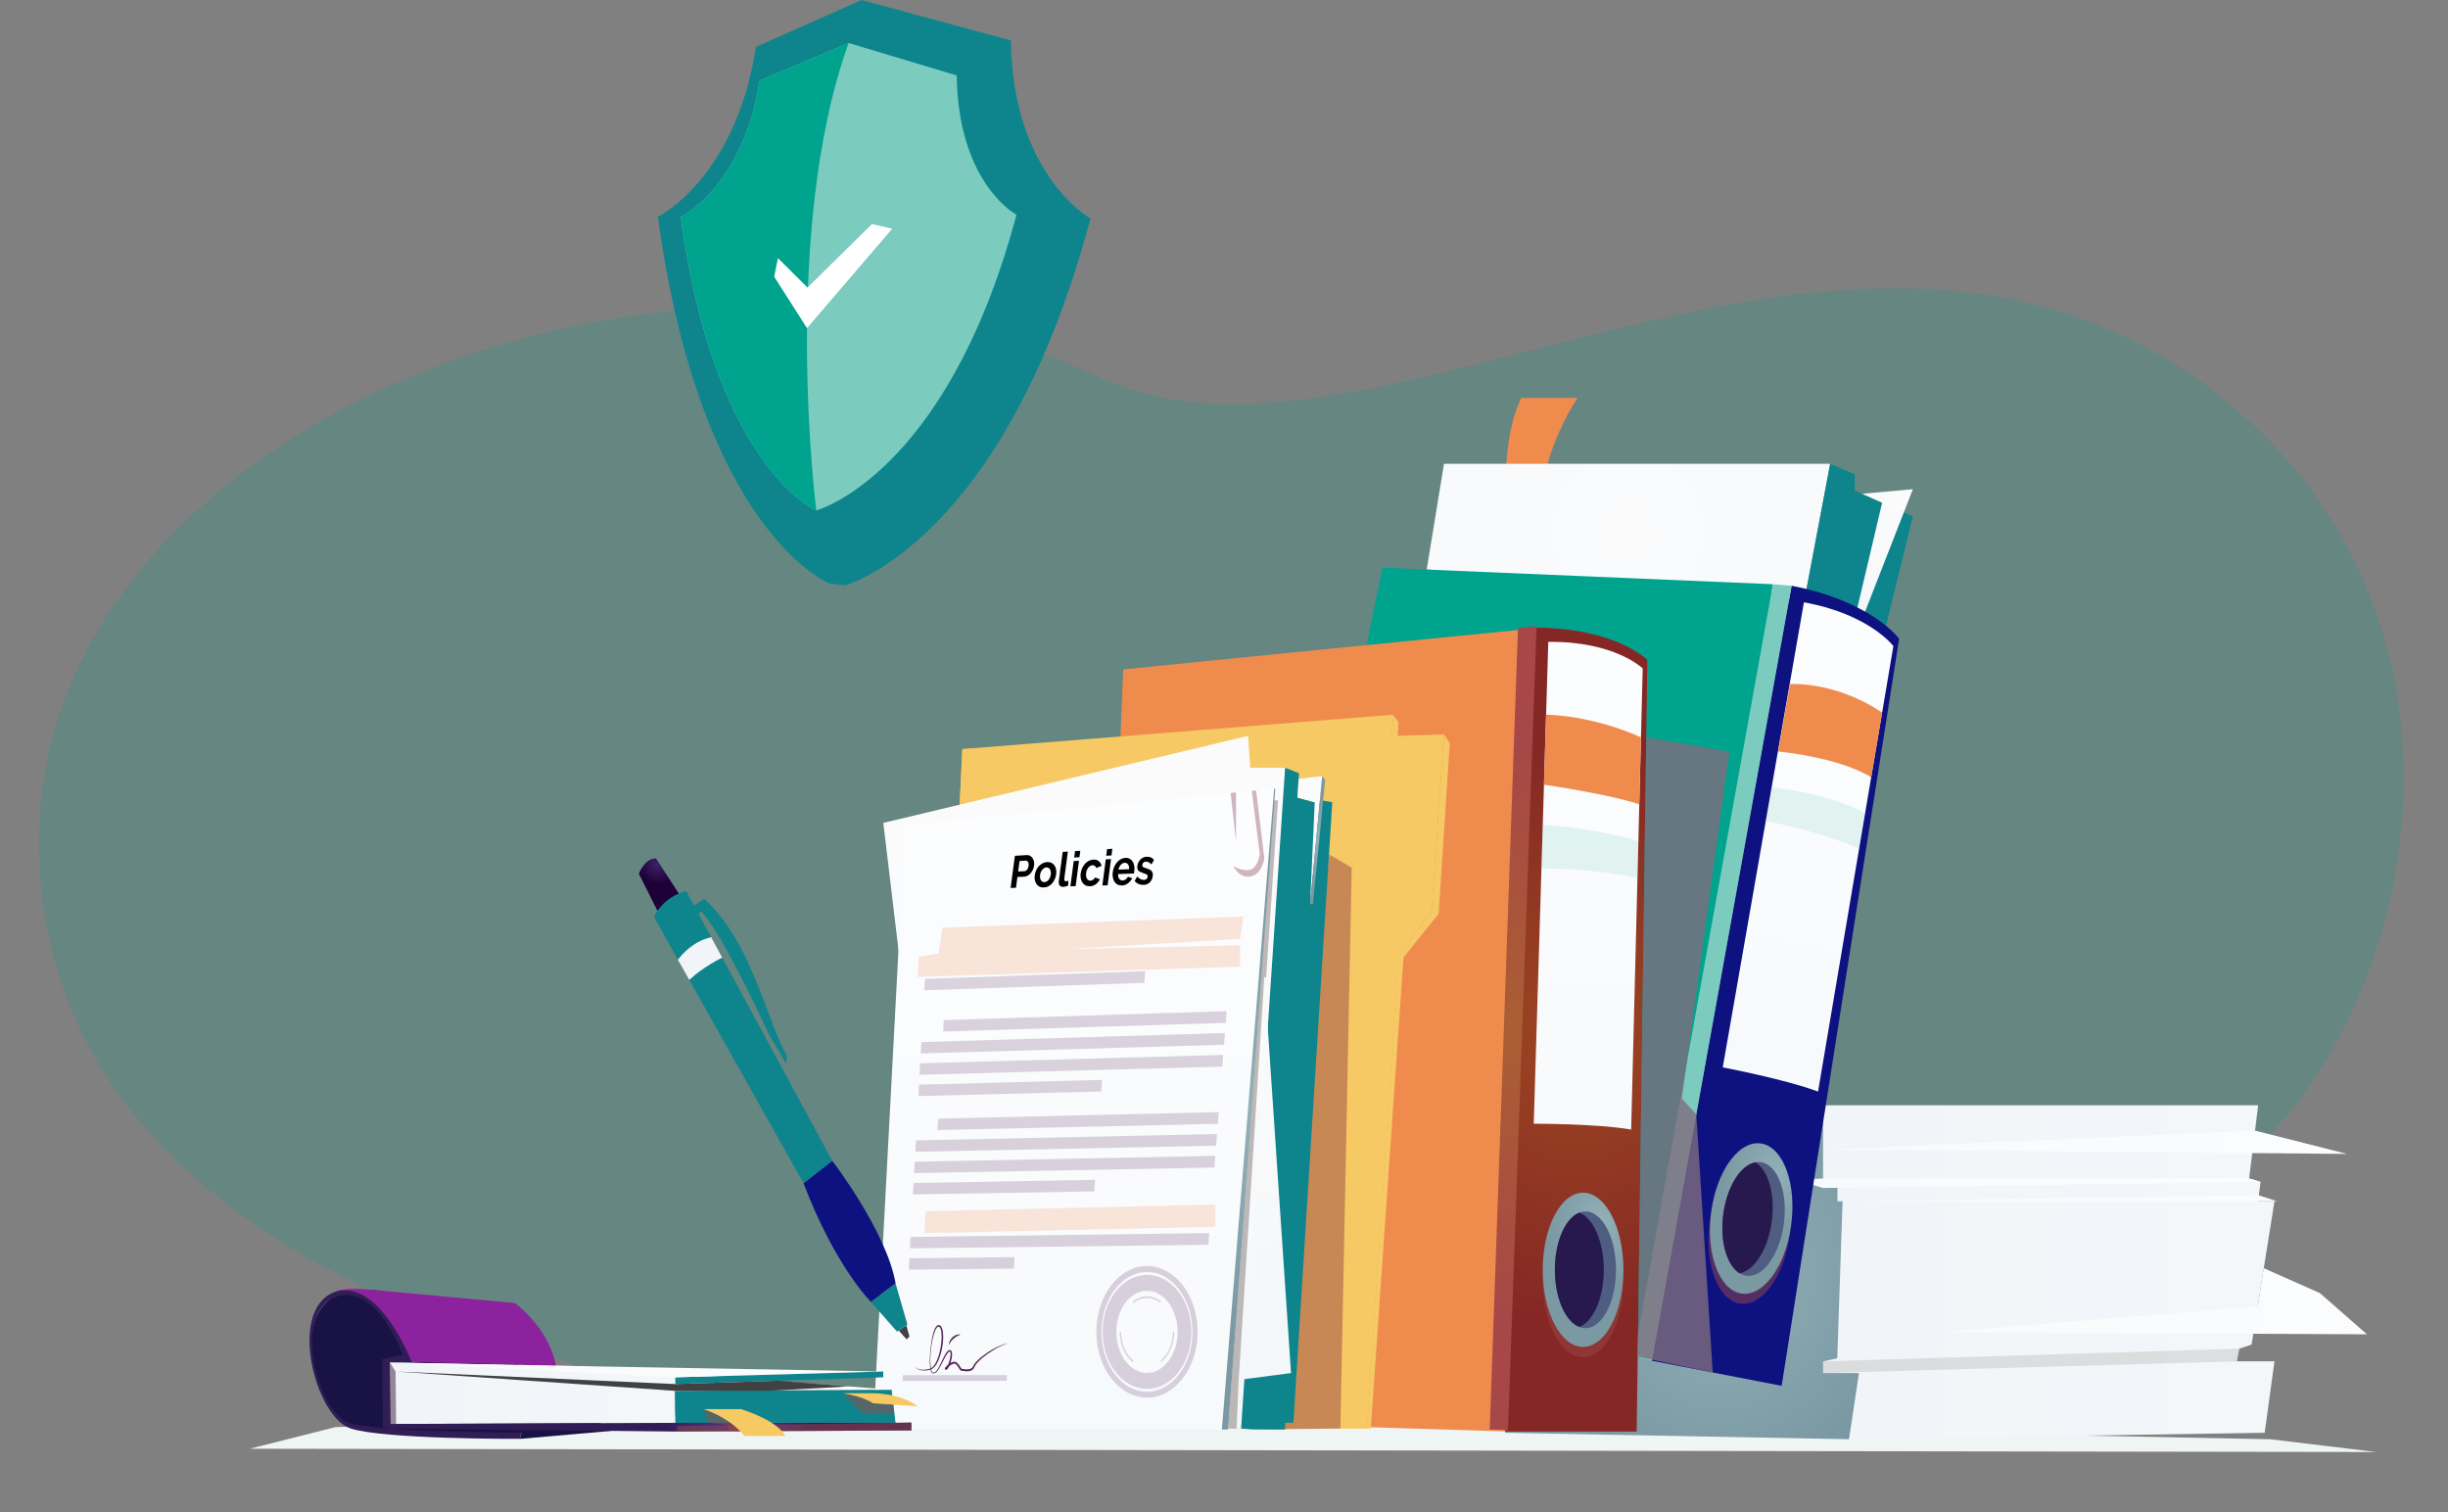 <svg width="408" height="252" viewBox="0 0 408 252" fill="none" xmlns="http://www.w3.org/2000/svg">
<rect x="0" y="0" width="408" height="252" fill="#808080" stroke="none"/>
<path opacity="0.2" d="M6.568 137.288C3.758 210.686 97.867 228.918 119.553 232.422L180.257 232.547C299.823 221.876 249.133 248.935 361.204 201.501C397.793 186.015 421.525 112.204 374.246 69.617C313.246 14.671 230.346 84.612 183.754 63.068C110.63 29.256 9.101 71.102 6.568 137.288Z" fill="#00A38E"/>
<path fill-rule="evenodd" clip-rule="evenodd" d="M250.967 81.262C250.967 81.262 250.639 72.141 253.545 66.318H262.92C262.92 66.318 257.82 73.839 257.214 81.527L250.967 81.262Z" fill="#F08B4E"/>
<path fill-rule="evenodd" clip-rule="evenodd" d="M237.781 94.921L240.666 77.293H305.028L300.654 100.38L237.781 94.921Z" fill="url(#paint0_radial_9357_1780)"/>
<path fill-rule="evenodd" clip-rule="evenodd" d="M305.028 77.293L309.124 79.05V81.742L318.812 86.058L313.69 106.966L300.326 102.269L305.028 77.293Z" fill="#0E858C"/>
<path d="M149.298 234.427L55.889 237.838L41.631 241.437L396.045 241.984L378.378 239.855L321.675 238.744L149.298 234.427Z" fill="#EFF5F5"/>
<path fill-rule="evenodd" clip-rule="evenodd" d="M303.845 184.204L257.848 187.236L250.86 238.778L308.169 239.855L322.296 203.398L303.845 184.204Z" fill="url(#paint1_radial_9357_1780)"/>
<path fill-rule="evenodd" clip-rule="evenodd" d="M308.17 239.855L377.447 238.778L379.078 226.874H372.81L373.216 224.762L375.267 224.074L379.078 200.192H376.357L376.763 196.961L374.854 196.398L376.357 184.204H303.846V196.398L306.239 196.961V200.192H307.094L306.211 226.369L303.846 226.874V228.829H309.822L308.17 239.855Z" fill="url(#paint2_linear_9357_1780)"/>
<g style="mix-blend-mode:multiply" opacity="0.2">
<path fill-rule="evenodd" clip-rule="evenodd" d="M373.216 224.762L303.846 226.874V228.829L372.81 226.874L373.216 224.762Z" fill="#817773"/>
</g>
<path fill-rule="evenodd" clip-rule="evenodd" d="M376.357 200.192H307.094L376.478 199.207L379.513 200.192H376.357Z" fill="url(#paint3_linear_9357_1780)"/>
<path fill-rule="evenodd" clip-rule="evenodd" d="M376.763 196.961L303.845 197.98L299.421 196.671L303.845 196.398H374.853L376.763 196.961Z" fill="url(#paint4_linear_9357_1780)"/>
<path fill-rule="evenodd" clip-rule="evenodd" d="M377.298 211.35L386.637 215.492L394.494 222.368L323.165 222.028L376.279 217.729L377.298 211.35Z" fill="url(#paint5_linear_9357_1780)"/>
<path fill-rule="evenodd" clip-rule="evenodd" d="M303.846 191.61H309.587L391.174 192.306L375.837 188.421L303.846 191.61Z" fill="url(#paint6_linear_9357_1780)"/>
<path fill-rule="evenodd" clip-rule="evenodd" d="M295.49 97.365L230.387 94.607L206.801 211.4L275.316 226.775L295.49 97.365Z" fill="#00A38E"/>
<path fill-rule="evenodd" clip-rule="evenodd" d="M296.943 230.958L316.526 106.453C316.526 106.453 312.08 100.223 298.595 97.614L275.315 226.775L296.943 230.95V230.958Z" fill="#0E1281"/>
<path fill-rule="evenodd" clip-rule="evenodd" d="M287.127 177.884C287.127 177.884 297.563 179.864 303.006 181.918L315.564 107.67C315.564 107.67 311.547 102.336 300.655 100.381L287.127 177.884Z" fill="url(#paint7_linear_9357_1780)"/>
<g style="mix-blend-mode:multiply" opacity="0.5">
<path fill-rule="evenodd" clip-rule="evenodd" d="M298.268 206.024C297.285 212.916 293.517 217.928 289.848 217.215C286.179 216.511 284.007 210.348 284.99 203.456C285.973 196.564 289.741 191.552 293.41 192.264C297.079 192.969 299.251 199.132 298.268 206.024Z" fill="#994845"/>
</g>
<path fill-rule="evenodd" clip-rule="evenodd" d="M298.503 204.351C297.52 211.243 293.752 216.254 290.083 215.542C286.414 214.83 284.242 208.675 285.225 201.783C286.208 194.89 289.976 189.879 293.645 190.591C297.313 191.295 299.486 197.458 298.503 204.351Z" fill="url(#paint8_radial_9357_1780)"/>
<path fill-rule="evenodd" clip-rule="evenodd" d="M297.278 204.118C296.53 209.329 293.68 213.123 290.909 212.584C290.567 212.518 290.24 212.386 289.94 212.203C287.768 210.886 286.585 206.744 287.24 202.172C287.896 197.599 290.168 194.128 292.583 193.697C292.918 193.639 293.267 193.639 293.609 193.697C296.38 194.236 298.026 198.891 297.285 204.11L297.278 204.118Z" fill="#4F5D82"/>
<path fill-rule="evenodd" clip-rule="evenodd" d="M295.276 203.729C294.621 208.294 292.356 211.773 289.933 212.204C287.761 210.887 286.578 206.745 287.234 202.172C287.889 197.599 290.161 194.129 292.576 193.698C294.742 195.015 295.924 199.157 295.276 203.729Z" fill="#27194D"/>
<path fill-rule="evenodd" clip-rule="evenodd" d="M298.332 114.007C298.332 114.007 305.819 113.461 313.69 118.754L311.867 129.548C311.867 129.548 307.671 126.499 296.366 125.232L298.332 114.007Z" fill="#F08B4E"/>
<g style="mix-blend-mode:multiply" opacity="0.2">
<path fill-rule="evenodd" clip-rule="evenodd" d="M295.311 131.23C295.311 131.23 304.287 132.05 310.862 135.496L309.858 141.419C309.858 141.419 303.988 138.693 294.328 136.83L295.311 131.221V131.23Z" fill="#7BCCBF"/>
</g>
<path fill-rule="evenodd" clip-rule="evenodd" d="M298.595 97.622L295.489 97.365L272.323 226.104L275.315 226.775L298.595 97.622Z" fill="#7BCCBF"/>
<path fill-rule="evenodd" clip-rule="evenodd" d="M253.444 104.945L187.208 111.556L182.022 236.434L251.777 238.579L253.444 104.945Z" fill="#F08B4E"/>
<path fill-rule="evenodd" clip-rule="evenodd" d="M272.779 238.579L274.553 109.982C274.553 109.982 269.288 104.597 255.618 104.597L250.853 238.579H272.772H272.779Z" fill="url(#paint9_radial_9357_1780)"/>
<path fill-rule="evenodd" clip-rule="evenodd" d="M255.625 187.278C255.625 187.278 266.197 187.245 271.86 188.247L273.784 111.39C273.784 111.39 269.068 106.817 258.048 106.975L255.625 187.286V187.278Z" fill="url(#paint10_linear_9357_1780)"/>
<g style="mix-blend-mode:multiply" opacity="0.5">
<path d="M263.846 226.187C267.56 226.187 270.571 220.434 270.571 213.338C270.571 206.243 267.56 200.49 263.846 200.49C260.132 200.49 257.121 206.243 257.121 213.338C257.121 220.434 260.132 226.187 263.846 226.187Z" fill="#994845"/>
</g>
<path d="M263.846 224.464C267.56 224.464 270.571 218.711 270.571 211.616C270.571 204.52 267.56 198.767 263.846 198.767C260.132 198.767 257.121 204.52 257.121 211.616C257.121 218.711 260.132 224.464 263.846 224.464Z" fill="url(#paint11_radial_9357_1780)"/>
<path fill-rule="evenodd" clip-rule="evenodd" d="M269.331 211.616C269.331 216.983 267.052 221.341 264.238 221.341C263.889 221.341 263.547 221.274 263.226 221.15C260.897 220.256 259.145 216.329 259.145 211.616C259.145 206.902 260.897 202.984 263.226 202.081C263.554 201.957 263.896 201.89 264.238 201.89C267.052 201.89 269.331 206.239 269.331 211.616Z" fill="#4F5D82"/>
<path fill-rule="evenodd" clip-rule="evenodd" d="M267.301 211.615C267.301 216.32 265.549 220.239 263.226 221.15C260.897 220.255 259.145 216.329 259.145 211.615C259.145 206.902 260.897 202.984 263.226 202.081C265.549 202.984 267.301 206.91 267.301 211.615Z" fill="#27194D"/>
<path fill-rule="evenodd" clip-rule="evenodd" d="M257.677 119.11C257.677 119.11 264.978 119.085 273.491 122.871L273.213 134.046C273.213 134.046 269.388 132.596 257.328 130.765L257.677 119.118V119.11Z" fill="#F08B4E"/>
<g style="mix-blend-mode:multiply" opacity="0.2">
<path fill-rule="evenodd" clip-rule="evenodd" d="M257.121 137.451C257.121 137.451 266.083 138.014 273.057 140.201L272.9 146.331C272.9 146.331 266.724 144.74 256.936 144.74L257.121 137.459V137.451Z" fill="#7BCCBF"/>
</g>
<path fill-rule="evenodd" clip-rule="evenodd" d="M256.096 104.341L252.997 104.688L248.289 238.232L251.33 238.323L256.096 104.341Z" fill="url(#paint12_radial_9357_1780)"/>
<path fill-rule="evenodd" clip-rule="evenodd" d="M208.018 122.631L208.524 123.376L215.17 228.829L208.018 122.631Z" fill="url(#paint13_radial_9357_1780)"/>
<path fill-rule="evenodd" clip-rule="evenodd" d="M227.829 238.066L233.079 158.989L238.6 151.89L240.666 122.407L160.39 124.835L155.011 238.066H227.829Z" fill="#F6C964"/>
<path fill-rule="evenodd" clip-rule="evenodd" d="M155.011 238.065L160.39 124.834L232.167 119.11L226.846 238.065H155.011Z" fill="#F6C964"/>
<path fill-rule="evenodd" clip-rule="evenodd" d="M232.167 119.11L233.079 120.378L227.829 238.066H226.846L232.167 119.11Z" fill="#F6C964"/>
<path fill-rule="evenodd" clip-rule="evenodd" d="M240.666 122.407L241.628 123.865L239.775 152.271L233.92 159.56L228.47 238.066H227.829L233.079 158.989L238.6 151.89L240.666 122.407Z" fill="#F6C964"/>
<g style="mix-blend-mode:multiply" opacity="0.5">
<path fill-rule="evenodd" clip-rule="evenodd" d="M236.413 122.54L227.829 238.066L233.079 122.64L236.413 122.54Z" fill="#F6C964"/>
</g>
<g style="mix-blend-mode:multiply" opacity="0.8">
<path fill-rule="evenodd" clip-rule="evenodd" d="M274.375 122.871L288.237 125.282L280.309 183.086L282.716 185.721L285.459 228.738L272.957 226.104L274.375 122.871Z" fill="#7F6B80"/>
</g>
<g style="mix-blend-mode:multiply" opacity="0.5">
<path fill-rule="evenodd" clip-rule="evenodd" d="M221.553 142.412L225.286 144.591L223.398 238.065L210.939 238.231L221.553 142.412Z" fill="#994845"/>
</g>
<path fill-rule="evenodd" clip-rule="evenodd" d="M214.18 127.949L216.502 128.86L216.246 132.919L219.124 133.706L219.373 133.209L222.045 133.706L215.569 237.113H214.18V238.231H208.802L206.85 238.066L200.617 234.007L214.18 127.949Z" fill="#0E858C"/>
<path fill-rule="evenodd" clip-rule="evenodd" d="M159.036 236.119L147.218 137.136L208.018 122.631L215.171 228.829L159.036 236.119Z" fill="url(#paint14_linear_9357_1780)"/>
<path fill-rule="evenodd" clip-rule="evenodd" d="M218.347 150.672L220.37 129.316L216.445 129.813L216.246 132.919L219.124 133.706L218.347 150.672Z" fill="url(#paint15_linear_9357_1780)"/>
<path fill-rule="evenodd" clip-rule="evenodd" d="M214.18 127.949H204.77L200.46 238.066H206.85L214.18 127.949Z" fill="url(#paint16_linear_9357_1780)"/>
<path fill-rule="evenodd" clip-rule="evenodd" d="M220.371 129.316L220.855 129.995L218.825 150.672H218.348L220.371 129.316Z" fill="url(#paint17_radial_9357_1780)"/>
<path fill-rule="evenodd" clip-rule="evenodd" d="M150.851 137.509L212.364 131.428L203.644 238.231H145.508L150.851 137.509Z" fill="url(#paint18_linear_9357_1780)"/>
<path fill-rule="evenodd" clip-rule="evenodd" d="M203.644 238.231H204.677L212.556 131.428H212.363L203.644 238.231Z" fill="url(#paint19_radial_9357_1780)"/>
<g style="mix-blend-mode:multiply" opacity="0.5">
<path fill-rule="evenodd" clip-rule="evenodd" d="M206.003 132.058V140.242L205.105 132.141L206.003 132.058Z" fill="#A56C7E"/>
</g>
<path d="M168.432 147.979L169.152 142.628L171.118 142.504C171.331 142.487 171.524 142.529 171.688 142.628C171.851 142.719 171.994 142.852 172.101 143.017C172.208 143.183 172.286 143.374 172.329 143.581C172.371 143.796 172.379 144.011 172.35 144.235C172.322 144.467 172.258 144.691 172.158 144.914C172.058 145.138 171.937 145.337 171.787 145.511C171.638 145.685 171.467 145.826 171.274 145.933C171.082 146.041 170.883 146.099 170.669 146.107L169.572 146.149L169.33 147.955L168.432 147.979ZM169.693 145.237L170.733 145.188C170.897 145.188 171.047 145.097 171.182 144.931C171.317 144.765 171.396 144.55 171.431 144.277C171.453 144.136 171.453 144.02 171.431 143.904C171.41 143.796 171.381 143.705 171.331 143.63C171.282 143.556 171.225 143.506 171.153 143.473C171.082 143.44 171.011 143.423 170.933 143.432L169.928 143.49L169.693 145.229V145.237Z" fill="black"/>
<path d="M173.959 147.905C173.682 147.905 173.439 147.863 173.233 147.755C173.026 147.648 172.862 147.499 172.734 147.308C172.606 147.118 172.52 146.902 172.471 146.654C172.421 146.405 172.414 146.14 172.456 145.867C172.492 145.585 172.57 145.312 172.684 145.055C172.798 144.798 172.948 144.566 173.126 144.367C173.304 144.169 173.518 144.003 173.753 143.879C173.988 143.754 174.244 143.68 174.522 143.663C174.8 143.647 175.042 143.696 175.249 143.796C175.455 143.904 175.619 144.044 175.747 144.235C175.876 144.425 175.961 144.649 176.011 144.898C176.061 145.154 176.061 145.428 176.025 145.709C175.99 145.991 175.911 146.264 175.79 146.529C175.676 146.786 175.527 147.018 175.348 147.225C175.17 147.424 174.964 147.59 174.729 147.706C174.494 147.83 174.237 147.888 173.959 147.896V147.905ZM173.347 145.825C173.325 146.008 173.325 146.173 173.347 146.314C173.375 146.463 173.418 146.587 173.482 146.695C173.546 146.803 173.632 146.886 173.731 146.935C173.831 146.993 173.945 147.018 174.073 147.01C174.202 147.01 174.323 146.969 174.437 146.911C174.551 146.844 174.657 146.761 174.75 146.645C174.843 146.529 174.928 146.397 174.992 146.248C175.056 146.09 175.106 145.925 175.128 145.743C175.149 145.569 175.149 145.403 175.128 145.254C175.099 145.105 175.056 144.972 174.992 144.873C174.928 144.765 174.843 144.682 174.743 144.633C174.643 144.575 174.529 144.55 174.401 144.558C174.273 144.558 174.152 144.599 174.038 144.666C173.924 144.732 173.817 144.823 173.717 144.939C173.625 145.055 173.539 145.188 173.475 145.337C173.411 145.486 173.368 145.651 173.34 145.825H173.347Z" fill="black"/>
<path d="M177.101 141.974L177.977 141.916L177.386 146.397C177.365 146.555 177.386 146.671 177.429 146.754C177.479 146.836 177.557 146.878 177.671 146.869C177.721 146.869 177.785 146.853 177.849 146.828C177.913 146.803 177.977 146.778 178.041 146.745V147.557C177.927 147.632 177.778 147.69 177.621 147.731C177.457 147.772 177.315 147.797 177.194 147.797C176.923 147.797 176.724 147.723 176.595 147.549C176.467 147.375 176.431 147.126 176.474 146.795L177.115 141.965L177.101 141.974Z" fill="black"/>
<path d="M179.032 142.91L179.174 141.841L180.051 141.783L179.908 142.86L179.032 142.91ZM178.398 147.706L178.954 143.498L179.83 143.448L179.274 147.681L178.405 147.706H178.398Z" fill="black"/>
<path d="M180.122 145.544C180.158 145.246 180.236 144.964 180.357 144.699C180.471 144.434 180.628 144.194 180.806 143.987C180.991 143.78 181.198 143.606 181.433 143.481C181.668 143.349 181.932 143.274 182.209 143.258C182.58 143.241 182.886 143.324 183.121 143.514C183.356 143.705 183.52 143.962 183.606 144.285L182.708 144.658C182.658 144.5 182.573 144.384 182.466 144.301C182.352 144.219 182.224 144.185 182.081 144.194C181.953 144.194 181.832 144.235 181.718 144.301C181.604 144.368 181.497 144.459 181.397 144.575C181.305 144.691 181.219 144.823 181.155 144.989C181.091 145.146 181.041 145.32 181.02 145.511C180.991 145.701 180.998 145.875 181.02 146.033C181.048 146.19 181.091 146.323 181.155 146.43C181.219 146.538 181.305 146.629 181.404 146.687C181.504 146.745 181.618 146.77 181.739 146.77C181.896 146.77 182.045 146.712 182.188 146.604C182.33 146.505 182.444 146.381 182.509 146.232L183.321 146.53C183.157 146.861 182.929 147.143 182.637 147.358C182.338 147.574 182.003 147.69 181.625 147.698C181.347 147.698 181.105 147.648 180.899 147.54C180.692 147.424 180.528 147.267 180.4 147.077C180.272 146.878 180.179 146.646 180.129 146.381C180.079 146.116 180.072 145.842 180.115 145.544H180.122Z" fill="black"/>
<path d="M184.375 142.611L184.517 141.51L185.393 141.452L185.251 142.562L184.375 142.611ZM183.727 147.565L184.296 143.216L185.173 143.166L184.603 147.54L183.734 147.565H183.727Z" fill="black"/>
<path d="M186.953 147.557C186.683 147.557 186.44 147.507 186.234 147.4C186.027 147.284 185.863 147.126 185.735 146.927C185.607 146.729 185.514 146.488 185.472 146.215C185.422 145.942 185.415 145.66 185.457 145.353C185.5 145.039 185.578 144.749 185.699 144.467C185.821 144.185 185.97 143.937 186.155 143.722C186.341 143.506 186.554 143.324 186.789 143.191C187.032 143.059 187.288 142.984 187.566 142.968C187.844 142.951 188.086 143.001 188.285 143.117C188.492 143.233 188.656 143.39 188.784 143.589C188.912 143.788 188.998 144.028 189.04 144.31C189.083 144.583 189.09 144.873 189.048 145.179C189.04 145.254 189.026 145.329 189.019 145.395C189.005 145.461 188.998 145.519 188.983 145.569L186.348 145.668C186.341 145.842 186.348 145.991 186.383 146.124C186.419 146.256 186.469 146.372 186.54 146.463C186.611 146.555 186.697 146.629 186.789 146.671C186.889 146.72 186.989 146.737 187.103 146.737C187.274 146.737 187.445 146.671 187.616 146.555C187.787 146.439 187.908 146.29 187.986 146.107L188.699 146.356C188.528 146.704 188.292 146.985 187.986 147.217C187.68 147.441 187.338 147.565 186.96 147.573L186.953 147.557ZM188.186 144.848C188.207 144.517 188.15 144.252 188.008 144.061C187.865 143.871 187.68 143.78 187.438 143.788C187.324 143.788 187.21 143.829 187.096 143.887C186.982 143.945 186.889 144.028 186.797 144.127C186.704 144.227 186.626 144.343 186.561 144.484C186.49 144.624 186.447 144.774 186.412 144.931L188.186 144.856V144.848Z" fill="black"/>
<path d="M190.558 147.466C190.273 147.466 190.003 147.424 189.746 147.308C189.49 147.192 189.276 147.035 189.112 146.811L189.533 146.082C189.718 146.273 189.896 146.414 190.081 146.505C190.266 146.596 190.452 146.646 190.651 146.637C190.822 146.637 190.964 146.588 191.078 146.496C191.192 146.405 191.257 146.281 191.278 146.115C191.299 145.95 191.257 145.834 191.15 145.767C191.043 145.693 190.865 145.618 190.608 145.527C190.395 145.453 190.216 145.386 190.074 145.32C189.924 145.254 189.81 145.171 189.732 145.08C189.647 144.989 189.597 144.881 189.568 144.765C189.54 144.641 189.54 144.5 189.561 144.326C189.59 144.094 189.654 143.887 189.739 143.705C189.832 143.523 189.946 143.357 190.081 143.224C190.216 143.092 190.373 142.984 190.544 142.91C190.715 142.835 190.9 142.785 191.086 142.777C191.342 142.76 191.577 142.802 191.784 142.885C191.997 142.968 192.183 143.117 192.339 143.332L191.898 144.053C191.748 143.887 191.591 143.771 191.442 143.697C191.292 143.622 191.135 143.589 190.972 143.597C190.822 143.597 190.694 143.647 190.587 143.738C190.48 143.821 190.409 143.953 190.387 144.136C190.38 144.218 190.38 144.285 190.395 144.334C190.409 144.384 190.444 144.426 190.487 144.467C190.537 144.508 190.594 144.541 190.68 144.575C190.758 144.608 190.858 144.641 190.979 144.674C191.2 144.749 191.392 144.815 191.549 144.889C191.705 144.964 191.826 145.047 191.926 145.154C192.019 145.254 192.083 145.37 192.111 145.502C192.147 145.635 192.147 145.801 192.126 145.991C192.069 146.438 191.898 146.795 191.62 147.06C191.342 147.325 190.986 147.466 190.558 147.474V147.466Z" fill="black"/>
<g style="mix-blend-mode:multiply" opacity="0.2">
<path fill-rule="evenodd" clip-rule="evenodd" d="M205.404 156.139L157.989 157.928L158.103 156.023L205.553 154.192L205.404 156.139Z" fill="#562759"/>
<path fill-rule="evenodd" clip-rule="evenodd" d="M204.285 170.462L157.191 171.903L157.298 170.006L204.435 168.515L204.285 170.462Z" fill="#562759"/>
<path fill-rule="evenodd" clip-rule="evenodd" d="M205.126 159.726L154.249 161.548L154.356 159.651L205.276 157.771L205.126 159.726Z" fill="#562759"/>
<path fill-rule="evenodd" clip-rule="evenodd" d="M203.715 177.752L153.266 179.11L153.372 177.213L203.865 175.805L203.715 177.752Z" fill="#562759"/>
<path fill-rule="evenodd" clip-rule="evenodd" d="M183.541 181.894L153.074 182.664L153.173 180.767L183.677 179.972L183.541 181.894Z" fill="#562759"/>
<path fill-rule="evenodd" clip-rule="evenodd" d="M204 174.106L153.465 175.564L153.572 173.667L204.15 172.16L204 174.106Z" fill="#562759"/>
<path fill-rule="evenodd" clip-rule="evenodd" d="M202.968 187.286L156.244 188.321L156.358 186.424L203.117 185.339L202.968 187.286Z" fill="#562759"/>
<path fill-rule="evenodd" clip-rule="evenodd" d="M202.397 194.576L152.354 195.504L152.461 193.607L202.547 192.629L202.397 194.576Z" fill="#562759"/>
<path fill-rule="evenodd" clip-rule="evenodd" d="M182.381 198.552L152.155 199.049L152.262 197.152L182.516 196.622L182.381 198.552Z" fill="#562759"/>
<path fill-rule="evenodd" clip-rule="evenodd" d="M202.682 190.931L152.553 191.95L152.66 190.053L202.832 188.985L202.682 190.931Z" fill="#562759"/>
<path fill-rule="evenodd" clip-rule="evenodd" d="M201.678 203.804L155.317 204.441L155.431 202.544L201.828 201.857L201.678 203.804Z" fill="#562759"/>
<path fill-rule="evenodd" clip-rule="evenodd" d="M168.981 211.417L151.457 211.591L151.564 209.694L169.102 209.503L168.981 211.417Z" fill="#562759"/>
<path fill-rule="evenodd" clip-rule="evenodd" d="M167.784 230.122H150.424L150.474 229.177L167.848 229.161L167.784 230.122Z" fill="#562759"/>
<path fill-rule="evenodd" clip-rule="evenodd" d="M201.393 207.449L151.656 208.037L151.763 206.14L201.543 205.502L201.393 207.449Z" fill="#562759"/>
<path fill-rule="evenodd" clip-rule="evenodd" d="M190.73 163.785L154.057 165.035L154.164 163.138L190.865 161.854L190.73 163.785Z" fill="#562759"/>
</g>
<g style="mix-blend-mode:multiply" opacity="0.5">
<path fill-rule="evenodd" clip-rule="evenodd" d="M206.103 238.066L206.437 230.122L210.719 162.783L211.018 162.973L213.005 133.375H212.364L204.685 238.066H206.103Z" fill="#817773"/>
</g>
<g style="mix-blend-mode:multiply" opacity="0.2">
<path d="M191.164 232.921C186.512 232.921 182.722 228.001 182.722 221.954C182.722 215.906 186.512 210.986 191.164 210.986C195.815 210.986 199.605 215.906 199.605 221.954C199.605 228.001 195.815 232.921 191.164 232.921ZM191.164 211.988C186.982 211.988 183.577 216.461 183.577 221.962C183.577 227.462 186.982 231.936 191.164 231.936C195.345 231.936 198.75 227.462 198.75 221.962C198.75 216.461 195.345 211.988 191.164 211.988Z" fill="#562759"/>
<path d="M188.798 226.999C187.445 225.922 186.633 224.041 186.625 221.979H186.846C186.846 223.958 187.63 225.756 188.919 226.783L188.791 226.999H188.798ZM193.543 226.982L193.414 226.767C194.704 225.731 195.473 223.925 195.473 221.945V221.904H195.694V221.945C195.694 224.008 194.889 225.889 193.535 226.974L193.543 226.982ZM188.898 217.149L188.77 216.934C189.489 216.354 190.316 216.047 191.163 216.047C192.011 216.047 192.802 216.346 193.507 216.901L193.379 217.116C192.709 216.586 191.94 216.312 191.156 216.312C190.373 216.312 189.568 216.602 188.891 217.157L188.898 217.149Z" fill="#562759"/>
<path d="M191.164 231.463C187.082 231.463 183.763 227.197 183.763 221.962C183.763 216.727 187.082 212.46 191.164 212.46C195.246 212.46 198.566 216.727 198.566 221.962C198.566 227.197 195.246 231.463 191.164 231.463ZM191.164 215.12C188.343 215.12 186.057 218.185 186.057 221.962C186.057 225.739 188.35 228.804 191.164 228.804C193.978 228.804 196.272 225.739 196.272 221.962C196.272 218.185 193.978 215.12 191.164 215.12Z" fill="#562759"/>
</g>
<g style="mix-blend-mode:multiply">
<path fill-rule="evenodd" clip-rule="evenodd" d="M157.063 154.598L156.429 158.906L153.145 159.419L152.945 162.807L206.679 161.092V157.539L177.572 158.177L206.679 156.462L207.249 152.742L157.063 154.598Z" fill="#F8E4D9"/>
</g>
<g style="mix-blend-mode:multiply">
<path fill-rule="evenodd" clip-rule="evenodd" d="M154.057 205.502L154.249 201.857L202.548 200.755V204.442L154.057 205.502Z" fill="#F8E4D9"/>
</g>
<path d="M152.361 227.728C152.96 228.299 153.793 228.341 154.527 228.216C154.904 228.15 155.268 228.059 155.531 227.736C155.802 227.446 156.001 227.065 156.172 226.676C156.507 225.889 156.714 225.027 156.835 224.157C156.942 223.296 157.02 222.376 156.806 221.564C156.749 221.374 156.664 221.183 156.528 221.117C156.4 221.043 156.258 221.117 156.137 221.266C155.902 221.573 155.752 221.995 155.631 222.409C155.382 223.246 155.239 224.132 155.146 225.019C155.054 225.905 155.018 226.8 155.104 227.686C155.132 227.902 155.161 228.125 155.218 228.332C155.275 228.523 155.36 228.755 155.524 228.755C155.866 228.804 156.137 228.382 156.35 228.051C156.785 227.322 157.098 226.502 157.519 225.739C157.633 225.549 157.739 225.358 157.903 225.193C157.975 225.11 158.089 225.035 158.21 225.002C158.281 225.002 158.345 224.969 158.416 225.019C158.495 225.052 158.552 225.11 158.58 225.176C158.708 225.441 158.68 225.69 158.673 225.922C158.651 226.154 158.616 226.386 158.559 226.601C158.452 227.048 158.324 227.479 158.096 227.885C158.039 227.984 157.975 228.084 157.875 228.175C157.818 228.225 157.768 228.258 157.704 228.274C157.69 228.274 157.668 228.283 157.633 228.283C157.618 228.299 157.462 228.241 157.469 228.1C157.483 227.96 157.512 227.968 157.533 227.926C157.682 227.719 157.832 227.587 157.996 227.446C158.16 227.313 158.331 227.189 158.516 227.09C158.701 226.999 158.901 226.899 159.157 226.941C159.641 227.065 159.877 227.537 160.09 227.877C160.147 227.968 160.204 228.051 160.254 228.092C160.283 228.117 160.297 228.117 160.297 228.125C160.354 228.125 160.411 228.133 160.454 228.142C160.646 228.167 160.831 228.2 161.016 228.208C161.38 228.233 161.764 228.191 162.014 227.951C162.142 227.835 162.185 227.661 162.32 227.429C162.441 227.239 162.584 227.073 162.726 226.916C163.018 226.601 163.332 226.336 163.652 226.079C164.941 225.077 166.352 224.282 167.855 223.859V223.892C166.395 224.414 165.013 225.251 163.766 226.27C163.46 226.526 163.153 226.8 162.89 227.106C162.755 227.255 162.633 227.421 162.527 227.587C162.448 227.728 162.37 228.001 162.192 228.175C161.843 228.531 161.387 228.548 161.002 228.531C160.803 228.523 160.603 228.49 160.418 228.465C160.368 228.465 160.325 228.457 160.29 228.448C160.197 228.448 160.119 228.399 160.076 228.349C159.976 228.258 159.912 228.158 159.855 228.067C159.634 227.703 159.414 227.33 159.107 227.264C158.822 227.231 158.459 227.479 158.16 227.711C158.01 227.835 157.853 227.976 157.754 228.109C157.747 228.109 157.739 228.167 157.754 228.075C157.754 227.968 157.633 227.918 157.64 227.935C157.625 227.935 157.625 227.935 157.64 227.935C157.668 227.935 157.697 227.902 157.718 227.885C157.768 227.844 157.832 227.761 157.875 227.678C158.074 227.338 158.21 226.916 158.309 226.502C158.402 226.104 158.487 225.599 158.381 225.309C158.345 225.201 158.195 225.234 158.06 225.367C157.925 225.491 157.818 225.673 157.704 225.847C157.276 226.576 156.942 227.388 156.479 228.125C156.365 228.307 156.236 228.481 156.087 228.639C155.93 228.771 155.738 228.937 155.51 228.879C155.253 228.846 155.175 228.548 155.111 228.349C155.054 228.125 155.025 227.902 155.004 227.678C154.933 226.775 154.99 225.88 155.061 224.986C155.146 224.091 155.275 223.205 155.496 222.335C155.617 221.904 155.745 221.465 156.008 221.092C156.13 220.91 156.4 220.744 156.635 220.869C156.863 220.985 156.97 221.233 157.041 221.457C157.284 222.368 157.212 223.296 157.091 224.19C156.956 225.085 156.735 225.963 156.379 226.775C156.194 227.181 155.98 227.57 155.674 227.877C155.524 228.034 155.346 228.158 155.146 228.233C154.947 228.299 154.762 228.332 154.562 228.365C153.8 228.473 152.938 228.357 152.354 227.736L152.375 227.711L152.361 227.728Z" fill="#562759"/>
<path d="M158.11 224.182C158.139 223.644 158.424 223.155 158.787 222.815C158.979 222.666 159.186 222.526 159.414 222.459C159.635 222.385 159.87 222.368 160.098 222.401C159.678 222.592 159.279 222.766 158.958 223.072C158.616 223.354 158.36 223.735 158.11 224.182Z" fill="#562759"/>
<g style="mix-blend-mode:multiply" opacity="0.5">
<path fill-rule="evenodd" clip-rule="evenodd" d="M209.343 131.727L210.725 143.017C210.725 143.017 210.454 145.544 208.524 146.041C206.593 146.538 205.553 144.343 205.553 144.343C205.553 144.343 207.284 145.378 208.524 144.881C209.763 144.384 209.949 142.288 209.949 142.288L208.631 131.801L209.343 131.735V131.727Z" fill="#A56C7E"/>
</g>
<path fill-rule="evenodd" clip-rule="evenodd" d="M150.46 222.493L151.097 223.213L151.585 222.746L151.062 220.881L149.797 221.743L150.46 222.493Z" fill="#414042"/>
<path fill-rule="evenodd" clip-rule="evenodd" d="M109.576 151.792L106.48 145.608C106.48 145.608 107.483 142.982 109.332 143.063L113.212 149.035L109.584 151.792H109.576Z" fill="url(#paint20_radial_9357_1780)"/>
<path fill-rule="evenodd" clip-rule="evenodd" d="M145.132 216.947L149.256 213.875L151.244 220.759L149.509 221.925L145.132 216.947Z" fill="#0E858C"/>
<path fill-rule="evenodd" clip-rule="evenodd" d="M145.132 216.946C145.132 216.946 139.194 211.056 133.919 197.185L138.706 193.444C138.706 193.444 147.774 205.256 149.265 213.884L145.14 216.957L145.132 216.946Z" fill="#0E1281"/>
<path fill-rule="evenodd" clip-rule="evenodd" d="M133.919 197.185L108.982 152.816C108.982 152.816 110.395 149.501 114.371 148.497L138.706 193.444L133.919 197.185Z" fill="#0E858C"/>
<path fill-rule="evenodd" clip-rule="evenodd" d="M115.678 150.921L117.335 149.795C117.335 149.795 121.067 152.725 124.354 159.732C127.641 166.738 128.687 171.3 131.128 175.964L131.006 177.272C131.006 177.272 130.527 176.37 128.199 172.487C128.199 172.487 120.482 155.574 116.864 151.894L116.367 152.32L115.669 150.921H115.678Z" fill="#0E858C"/>
<path fill-rule="evenodd" clip-rule="evenodd" d="M112.985 159.944C112.985 159.944 115.052 156.943 118.531 156.193L120.37 159.589C120.37 159.589 117.179 161.12 114.877 163.31L112.985 159.944Z" fill="url(#paint21_radial_9357_1780)"/>
<path fill-rule="evenodd" clip-rule="evenodd" d="M143.591 0L137.738 96.96C137.738 96.96 116.747 88.106 109.642 36.133C109.642 36.133 122.61 29.77 125.986 7.82" fill="#0E858C"/>
<path fill-rule="evenodd" clip-rule="evenodd" d="M181.751 36.418C167.331 90.459 140.905 97.519 140.905 97.519C140.905 97.519 137.801 97.34 137.738 96.96C132.61 66.293 135.088 27.216 143.591 0L168.474 6.733C168.774 28.894 181.343 36.186 181.742 36.407H181.751V36.418Z" fill="#0E858C"/>
<path fill-rule="evenodd" clip-rule="evenodd" d="M169.409 35.784C169.337 36.069 169.255 36.365 169.183 36.639C157.539 79.283 136.05 85.066 136.05 85.066C136.05 85.066 132.783 83.684 128.627 78.576C123.354 72.086 116.666 59.56 113.472 36.196C113.472 36.196 123.89 31.088 126.603 13.444L141.441 7.165L159.454 12.579C159.463 13.212 159.481 13.824 159.509 14.425C160.008 24.092 163.275 29.738 165.925 32.766C167.821 34.94 169.409 35.784 169.409 35.784Z" fill="#7BCCBF"/>
<path fill-rule="evenodd" clip-rule="evenodd" d="M136.05 85.066C136.05 85.066 119.18 77.954 113.472 36.196C113.472 36.196 123.89 31.088 126.603 13.444L141.441 7.165C130.106 38.57 136.05 85.066 136.05 85.066Z" fill="#00A38E"/>
<path fill-rule="evenodd" clip-rule="evenodd" d="M129.035 46.116L129.661 43.024L134.589 47.92L145.325 37.346L148.701 38.117L134.498 54.685L129.035 46.116Z" fill="white"/>
<path fill-rule="evenodd" clip-rule="evenodd" d="M86.61 239.797L101.833 238.472L74.115 218.591C74.115 218.591 60.58 211.682 54.603 216.868C48.627 222.045 53.556 235.904 58.728 237.909C63.9 239.913 86.916 238.754 86.916 238.754L86.61 239.806V239.797Z" fill="url(#paint22_radial_9357_1780)"/>
<path fill-rule="evenodd" clip-rule="evenodd" d="M65.097 237.321L64.99 227.057L112.498 231.787L112.555 237.13L65.097 237.321Z" fill="url(#paint23_linear_9357_1780)"/>
<path fill-rule="evenodd" clip-rule="evenodd" d="M112.497 231.787L148.607 231.597L149.255 237.114L112.554 237.13L112.497 231.787Z" fill="#0E858C"/>
<path fill-rule="evenodd" clip-rule="evenodd" d="M64.99 227.057L96.612 227.678L148.607 231.596L112.498 231.787L64.99 227.057Z" fill="url(#paint24_linear_9357_1780)"/>
<path fill-rule="evenodd" clip-rule="evenodd" d="M149.256 237.113L151.898 237.072L151.913 238.389L112.569 238.571L63.815 238.066L63.694 226.518L67.12 225.773C67.12 225.773 62.889 213.919 56.107 216.081C48.421 218.533 52.908 235.904 58.515 237.246C64.662 238.72 86.917 238.737 86.917 238.737L86.61 239.789C86.61 239.789 64.036 239.897 58.401 238.049C52.602 236.144 47.915 218.533 55.623 215.368C63.33 212.204 68.609 227.007 68.609 227.007L64.983 227.057L65.09 237.312L112.547 237.122L149.248 237.105L149.256 237.113Z" fill="url(#paint25_radial_9357_1780)"/>
<path fill-rule="evenodd" clip-rule="evenodd" d="M55.622 215.368C55.622 215.368 56.691 214.532 61.136 214.871L85.805 217.157C85.805 217.157 91.461 221.2 92.658 227.595L68.602 227.007C68.602 227.007 63.266 212.759 55.615 215.368H55.622Z" fill="#8D229F"/>
<g style="mix-blend-mode:multiply" opacity="0.5">
<path fill-rule="evenodd" clip-rule="evenodd" d="M112.839 238.571L112.825 237.643L151.898 237.08L151.913 238.397L112.839 238.571Z" fill="#994845"/>
</g>
<g style="mix-blend-mode:multiply" opacity="0.8">
<path fill-rule="evenodd" clip-rule="evenodd" d="M64.99 227.057L65.916 227.156L66.023 237.312L65.097 237.321L64.99 227.057Z" fill="#7F6B80"/>
</g>
<g style="mix-blend-mode:multiply" opacity="0.5">
<path fill-rule="evenodd" clip-rule="evenodd" d="M117.263 234.835L117.976 237.072L121.416 237.519V238.53L124.893 238.571L122.392 235.183L117.263 234.835Z" fill="#994845"/>
</g>
<path fill-rule="evenodd" clip-rule="evenodd" d="M117.263 234.835H123.482C123.482 234.835 129.466 236.591 130.884 239.308H124.073C124.073 239.308 122.036 236.451 117.263 234.835Z" fill="#F6C964"/>
<g style="mix-blend-mode:multiply" opacity="0.5">
<path fill-rule="evenodd" clip-rule="evenodd" d="M140.471 232.192L143.841 235.547H149.069L148.87 233.866L140.471 232.192Z" fill="#994845"/>
</g>
<path fill-rule="evenodd" clip-rule="evenodd" d="M140.471 232.193H145.493C145.493 232.193 149.96 232.11 152.945 234.371L145.493 233.866C145.493 233.866 144.047 232.756 140.471 232.193Z" fill="#F6C964"/>
<path fill-rule="evenodd" clip-rule="evenodd" d="M64.99 227.057L71.629 227.405L112.555 229.534V230.66L65.931 228.565L64.99 227.057Z" fill="url(#paint26_linear_9357_1780)"/>
<path fill-rule="evenodd" clip-rule="evenodd" d="M112.554 229.534L147.211 228.564V229.534L112.554 230.66V229.534Z" fill="#0E858C"/>
<path fill-rule="evenodd" clip-rule="evenodd" d="M64.99 227.057L92.665 227.604L147.211 228.565L112.555 229.534L64.99 227.057Z" fill="url(#paint27_linear_9357_1780)"/>
<path fill-rule="evenodd" clip-rule="evenodd" d="M141.433 231.058L128.19 231.787H112.497L65.93 228.564L112.554 230.66L129.715 230.097L141.433 231.058Z" fill="#414042"/>
<path fill-rule="evenodd" clip-rule="evenodd" d="M309.573 101.234L313.69 83.78L310.342 82.288L318.812 81.526L310.855 101.921L309.573 101.234Z" fill="url(#paint28_linear_9357_1780)"/>
<defs>
<radialGradient id="paint0_radial_9357_1780" cx="0" cy="0" r="1" gradientUnits="userSpaceOnUse" gradientTransform="translate(271.404 88.841) scale(24.79 28.828)">
<stop stop-color="#FBFBFC"/>
<stop offset="0.98" stop-color="#F8FAFC"/>
</radialGradient>
<radialGradient id="paint1_radial_9357_1780" cx="0" cy="0" r="1" gradientUnits="userSpaceOnUse" gradientTransform="translate(286.578 212.03) scale(30.404 35.355)">
<stop stop-color="#91B0B7"/>
<stop offset="0.98" stop-color="#7B99A3"/>
</radialGradient>
<linearGradient id="paint2_linear_9357_1780" x1="303.846" y1="212.03" x2="379.078" y2="212.03" gradientUnits="userSpaceOnUse">
<stop offset="0.02" stop-color="#F1F5F9"/>
<stop offset="1" stop-color="#F3F7FA"/>
</linearGradient>
<linearGradient id="paint3_linear_9357_1780" x1="307.094" y1="199.695" x2="379.513" y2="199.695" gradientUnits="userSpaceOnUse">
<stop offset="0.02" stop-color="#F8FAFC"/>
<stop offset="1" stop-color="#FBFCFD"/>
</linearGradient>
<linearGradient id="paint4_linear_9357_1780" x1="299.421" y1="197.193" x2="376.763" y2="197.193" gradientUnits="userSpaceOnUse">
<stop offset="0.02" stop-color="#F8FAFC"/>
<stop offset="1" stop-color="#FBFCFD"/>
</linearGradient>
<linearGradient id="paint5_linear_9357_1780" x1="323.165" y1="216.859" x2="394.494" y2="216.859" gradientUnits="userSpaceOnUse">
<stop offset="0.02" stop-color="#F8FAFC"/>
<stop offset="1" stop-color="#FBFCFD"/>
</linearGradient>
<linearGradient id="paint6_linear_9357_1780" x1="303.846" y1="190.359" x2="391.174" y2="190.359" gradientUnits="userSpaceOnUse">
<stop offset="0.02" stop-color="#F8FAFC"/>
<stop offset="1" stop-color="#FBFCFD"/>
</linearGradient>
<linearGradient id="paint7_linear_9357_1780" x1="295.937" y1="180.532" x2="311.032" y2="102.372" gradientUnits="userSpaceOnUse">
<stop offset="0.02" stop-color="#F7FAFC"/>
<stop offset="0.16" stop-color="#F8FAFC"/>
<stop offset="1" stop-color="#FCFDFF"/>
</linearGradient>
<radialGradient id="paint8_radial_9357_1780" cx="0" cy="0" r="1" gradientUnits="userSpaceOnUse" gradientTransform="translate(296.064 195.563) rotate(10.931) scale(9.083 10.463)">
<stop stop-color="#91B0B7"/>
<stop offset="0.98" stop-color="#7B99A3"/>
</radialGradient>
<radialGradient id="paint9_radial_9357_1780" cx="0" cy="0" r="1" gradientUnits="userSpaceOnUse" gradientTransform="translate(262.706 172.061) scale(40.954 48.576)">
<stop stop-color="#9C4721"/>
<stop offset="0.99" stop-color="#852725"/>
</radialGradient>
<linearGradient id="paint10_linear_9357_1780" x1="264.701" y1="188.247" x2="264.701" y2="106.966" gradientUnits="userSpaceOnUse">
<stop offset="0.02" stop-color="#F7FAFC"/>
<stop offset="0.16" stop-color="#F8FAFC"/>
<stop offset="1" stop-color="#FCFDFF"/>
</linearGradient>
<radialGradient id="paint11_radial_9357_1780" cx="0" cy="0" r="1" gradientUnits="userSpaceOnUse" gradientTransform="translate(266.945 203.874) scale(9.04 10.722)">
<stop stop-color="#91B0B7"/>
<stop offset="0.98" stop-color="#7B99A3"/>
</radialGradient>
<radialGradient id="paint12_radial_9357_1780" cx="0" cy="0" r="1" gradientUnits="userSpaceOnUse" gradientTransform="translate(252.192 171.805) scale(40.184 47.663)">
<stop stop-color="#AB5E32"/>
<stop offset="1" stop-color="#A74747"/>
</radialGradient>
<radialGradient id="paint13_radial_9357_1780" cx="0" cy="0" r="1" gradientUnits="userSpaceOnUse" gradientTransform="translate(211.594 175.73) scale(32.384 37.658)">
<stop stop-color="#91B0B7"/>
<stop offset="0.98" stop-color="#7B99A3"/>
</radialGradient>
<linearGradient id="paint14_linear_9357_1780" x1="191.605" y1="233.539" x2="170.784" y2="130.095" gradientUnits="userSpaceOnUse">
<stop offset="0.02" stop-color="#F3F7FA"/>
<stop offset="0.32" stop-color="#F7F9FB"/>
<stop offset="1" stop-color="#FBFBFC"/>
</linearGradient>
<linearGradient id="paint15_linear_9357_1780" x1="218.304" y1="150.672" x2="218.304" y2="129.316" gradientUnits="userSpaceOnUse">
<stop offset="0.02" stop-color="#F3F7FA"/>
<stop offset="0.32" stop-color="#F7F9FB"/>
<stop offset="1" stop-color="#FBFBFC"/>
</linearGradient>
<linearGradient id="paint16_linear_9357_1780" x1="207.32" y1="238.066" x2="207.32" y2="127.949" gradientUnits="userSpaceOnUse">
<stop offset="0.02" stop-color="#F3F7FA"/>
<stop offset="0.32" stop-color="#F7F9FB"/>
<stop offset="1" stop-color="#FBFBFC"/>
</linearGradient>
<radialGradient id="paint17_radial_9357_1780" cx="0" cy="0" r="1" gradientUnits="userSpaceOnUse" gradientTransform="translate(219.601 139.994) scale(6.554 7.621)">
<stop stop-color="#91B0B7"/>
<stop offset="0.98" stop-color="#7B99A3"/>
</radialGradient>
<linearGradient id="paint18_linear_9357_1780" x1="178.932" y1="238.231" x2="178.932" y2="131.428" gradientUnits="userSpaceOnUse">
<stop offset="0.02" stop-color="#F7FAFC"/>
<stop offset="0.16" stop-color="#F8FAFC"/>
<stop offset="1" stop-color="#FCFDFF"/>
</linearGradient>
<radialGradient id="paint19_radial_9357_1780" cx="0" cy="0" r="1" gradientUnits="userSpaceOnUse" gradientTransform="translate(208.103 184.826) scale(32.626 37.94)">
<stop stop-color="#91B0B7"/>
<stop offset="0.98" stop-color="#7B99A3"/>
</radialGradient>
<radialGradient id="paint20_radial_9357_1780" cx="0" cy="0" r="1" gradientUnits="userSpaceOnUse" gradientTransform="translate(109.507 144.179) rotate(-34.101) scale(3.021 3.225)">
<stop stop-color="#3B2368"/>
<stop offset="0.99" stop-color="#1E0039"/>
</radialGradient>
<radialGradient id="paint21_radial_9357_1780" cx="0" cy="0" r="1" gradientUnits="userSpaceOnUse" gradientTransform="translate(119.218 163.566) rotate(-34.101) scale(3.503 3.104)">
<stop stop-color="white"/>
<stop offset="0.98" stop-color="#F1F5F9"/>
</radialGradient>
<radialGradient id="paint22_radial_9357_1780" cx="0" cy="0" r="1" gradientUnits="userSpaceOnUse" gradientTransform="translate(87.278 222.803) rotate(-0.814) scale(11.313 13.154)">
<stop offset="0.03" stop-color="#26194D"/>
<stop offset="1" stop-color="#181344"/>
</radialGradient>
<linearGradient id="paint23_linear_9357_1780" x1="65.025" y1="232.439" x2="112.481" y2="231.94" gradientUnits="userSpaceOnUse">
<stop offset="0.02" stop-color="#F1F5F9"/>
<stop offset="1" stop-color="#F3F7FA"/>
</linearGradient>
<linearGradient id="paint24_linear_9357_1780" x1="64.998" y1="229.937" x2="148.57" y2="229.059" gradientUnits="userSpaceOnUse">
<stop offset="0.02" stop-color="#F8FAFC"/>
<stop offset="1" stop-color="#FBFCFD"/>
</linearGradient>
<radialGradient id="paint25_radial_9357_1780" cx="0" cy="0" r="1" gradientUnits="userSpaceOnUse" gradientTransform="translate(122.823 222.265) rotate(-0.814) scale(17.874 20.784)">
<stop stop-color="#8271EC"/>
<stop offset="0.03" stop-color="#776FE0"/>
<stop offset="1" stop-color="#311D56"/>
</radialGradient>
<linearGradient id="paint26_linear_9357_1780" x1="64.99" y1="228.863" x2="112.555" y2="228.863" gradientUnits="userSpaceOnUse">
<stop offset="0.02" stop-color="#F1F5F9"/>
<stop offset="1" stop-color="#F3F7FA"/>
</linearGradient>
<linearGradient id="paint27_linear_9357_1780" x1="64.99" y1="228.291" x2="147.211" y2="228.291" gradientUnits="userSpaceOnUse">
<stop offset="0.02" stop-color="#F8FAFC"/>
<stop offset="1" stop-color="#FBFCFD"/>
</linearGradient>
<linearGradient id="paint28_linear_9357_1780" x1="314.189" y1="101.921" x2="314.189" y2="81.526" gradientUnits="userSpaceOnUse">
<stop offset="0.02" stop-color="#F3F7FA"/>
<stop offset="0.32" stop-color="#F7F9FB"/>
<stop offset="1" stop-color="#FBFBFC"/>
</linearGradient>
</defs>
</svg>
